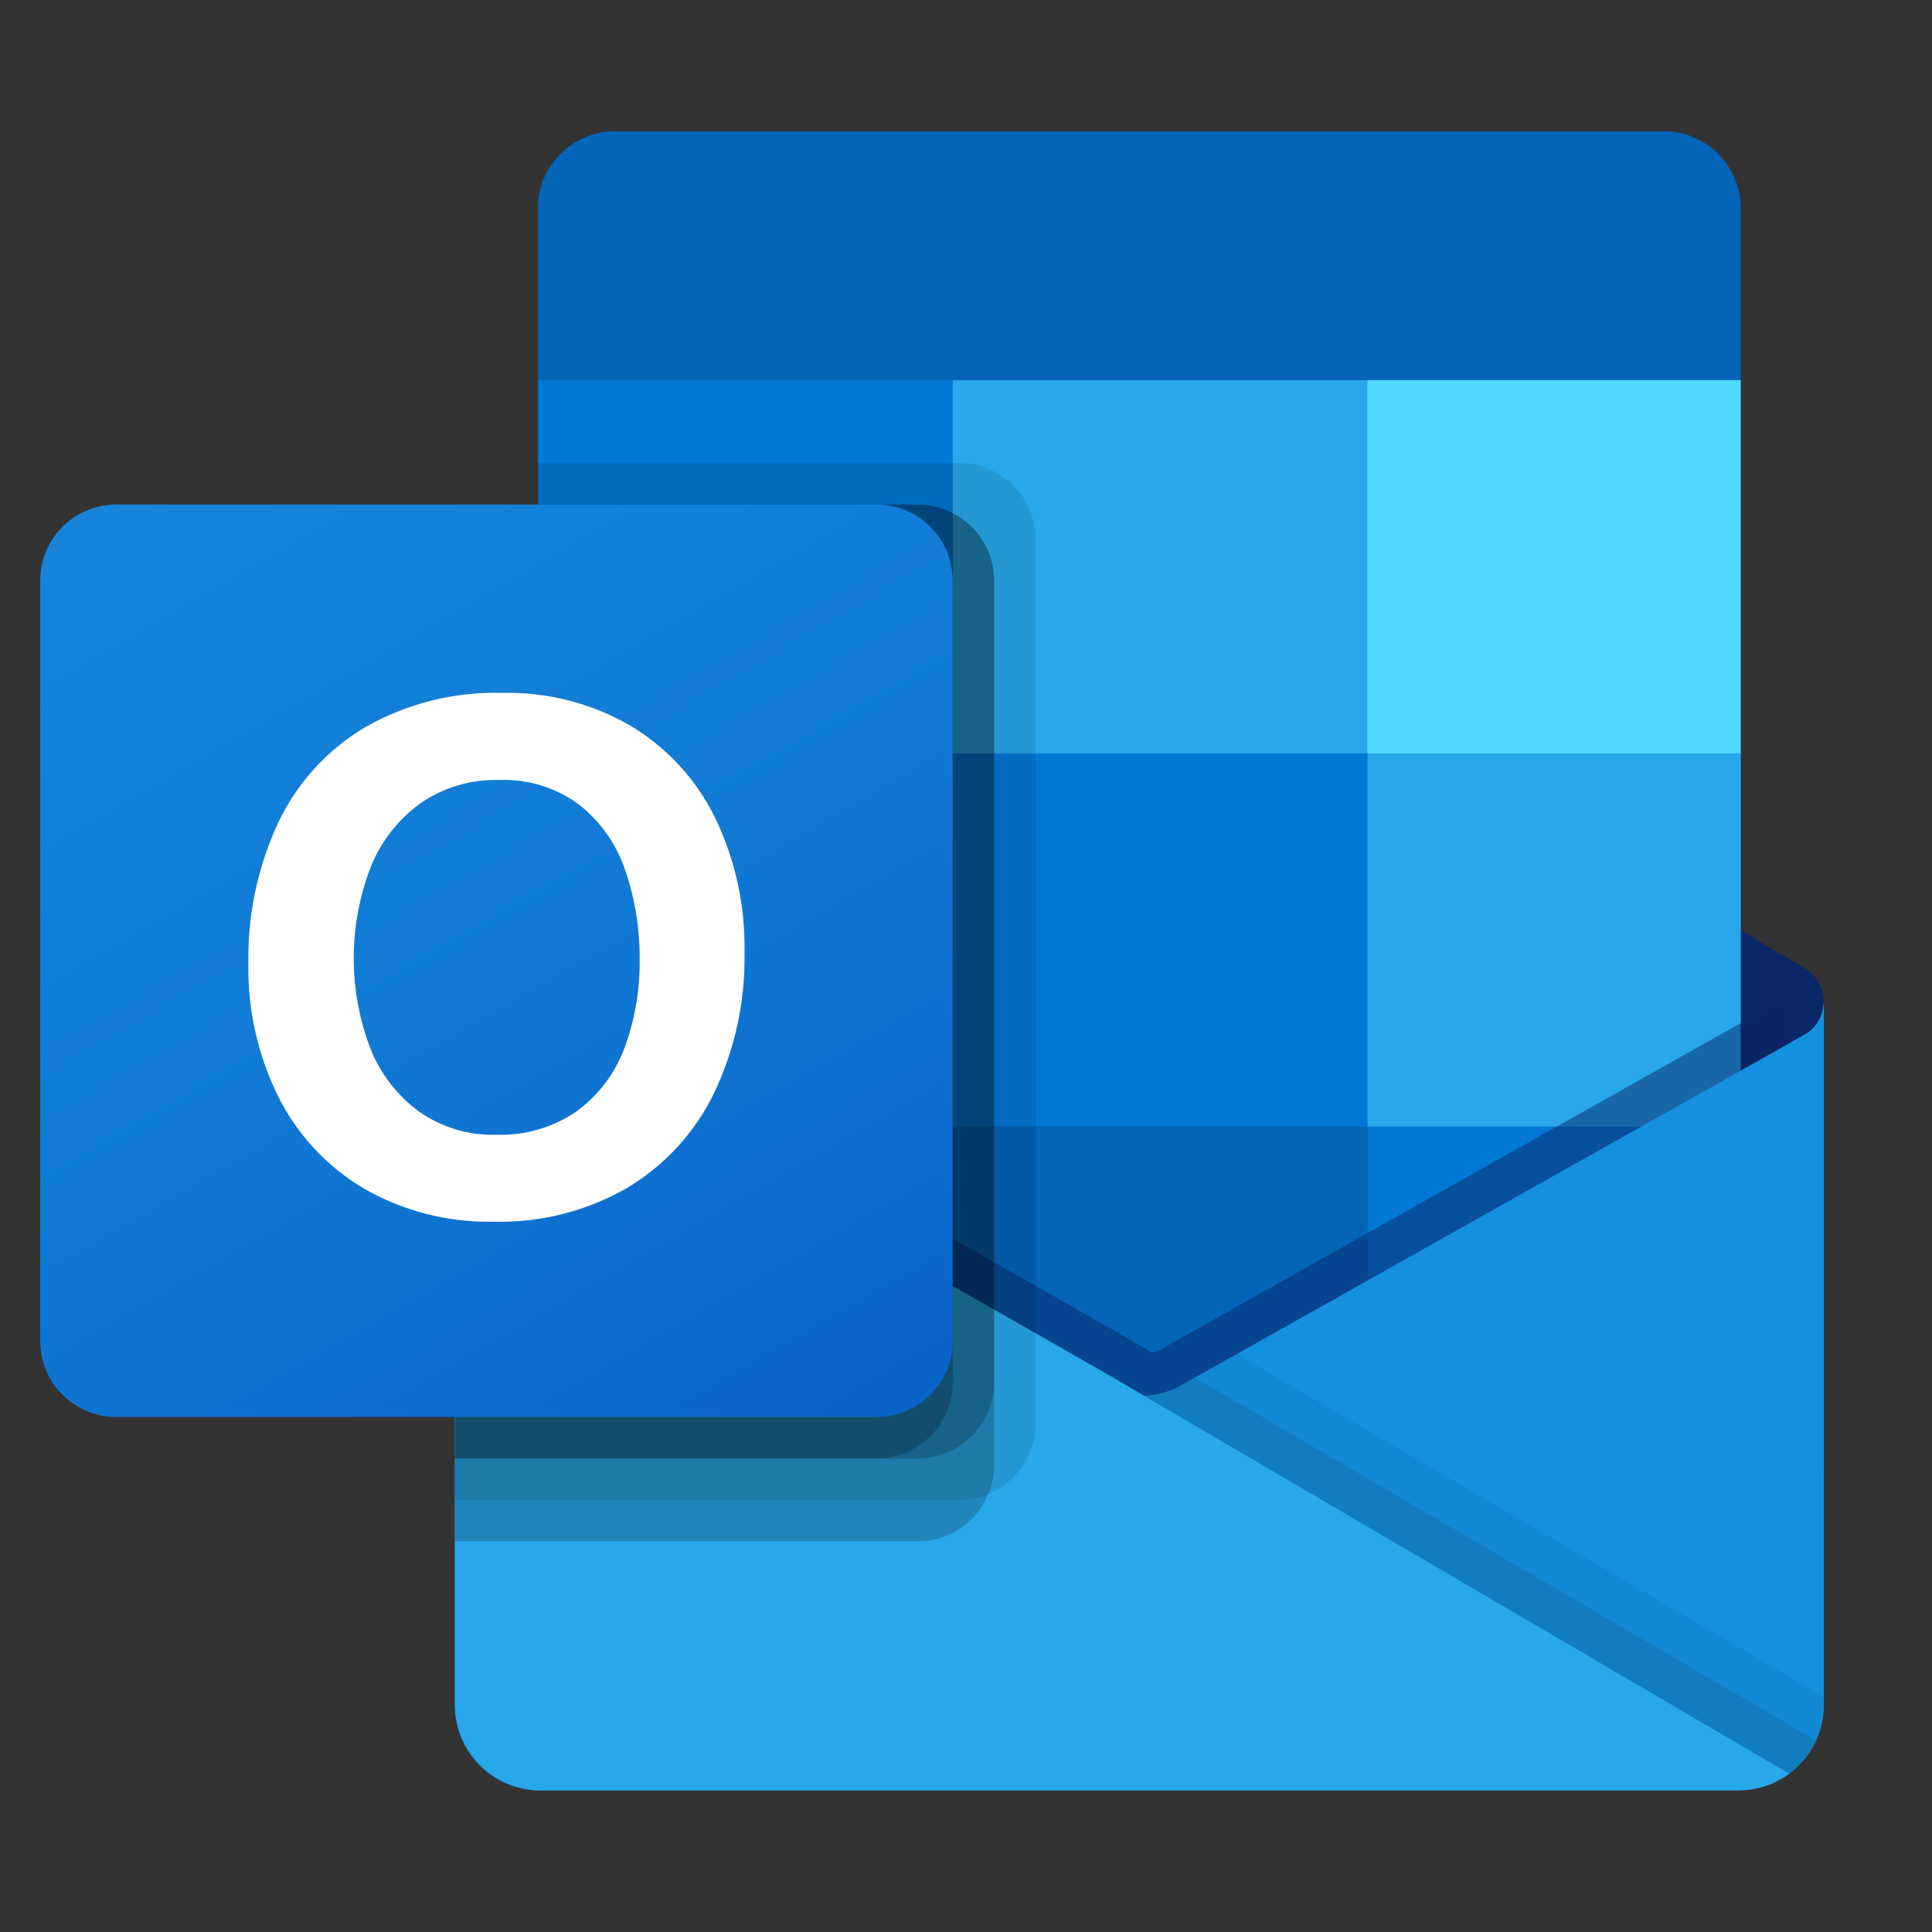 <svg width="107" height="107" viewBox="0 0 107 107" fill="none" xmlns="http://www.w3.org/2000/svg">
<rect x="0" y="0" width="107" height="107" fill="#333333" stroke="none"/>
<g clip-path="url(#clip0_452_5141)">
<path d="M101.001 55.508C101.007 54.736 100.608 54.017 99.949 53.613H99.938L99.897 53.59L65.671 33.33C65.523 33.23 65.369 33.139 65.211 33.057C63.89 32.375 62.32 32.375 60.998 33.057C60.84 33.139 60.687 33.23 60.539 33.33L26.313 53.59L26.272 53.613C25.226 54.264 24.905 55.639 25.555 56.685C25.747 56.993 26.011 57.25 26.325 57.433L60.55 77.693C60.699 77.792 60.852 77.883 61.01 77.966C62.331 78.648 63.901 78.648 65.223 77.966C65.38 77.883 65.534 77.792 65.682 77.693L99.908 57.433C100.592 57.034 101.009 56.3 101.001 55.508Z" fill="#0A2767"/>
<path d="M30.304 41.981H52.765V62.569H30.304V41.981ZM96.409 21.052V11.634C96.462 9.28 94.599 7.326 92.244 7.27H33.959C31.604 7.326 29.74 9.28 29.794 11.634V21.052L64.25 30.241L96.409 21.052Z" fill="#0364B8"/>
<path d="M29.793 21.052H52.763V41.726H29.793V21.052Z" fill="#0078D4"/>
<path d="M75.734 21.052H52.764V41.726L75.734 62.399H96.408V41.726L75.734 21.052Z" fill="#28A8EA"/>
<path d="M52.764 41.726H75.734V62.399H52.764V41.726Z" fill="#0078D4"/>
<path d="M52.764 62.398H75.734V83.072H52.764V62.398Z" fill="#0364B8"/>
<path d="M30.303 62.569H52.763V81.285H30.303V62.569Z" fill="#14447D"/>
<path d="M75.734 62.398H96.408V83.072H75.734V62.398Z" fill="#0078D4"/>
<path d="M99.948 57.307L99.904 57.33L65.678 76.579C65.529 76.671 65.377 76.758 65.219 76.836C64.637 77.113 64.006 77.269 63.363 77.296L61.493 76.202C61.335 76.123 61.181 76.035 61.033 75.938L26.348 56.142H26.332L25.197 55.508V94.475C25.215 97.075 27.336 99.169 29.936 99.152H96.335C96.374 99.152 96.408 99.134 96.449 99.134C96.999 99.099 97.54 98.986 98.057 98.799C98.281 98.704 98.497 98.592 98.703 98.463C98.857 98.376 99.121 98.185 99.121 98.185C100.297 97.314 100.994 95.939 101 94.475V55.508C100.999 56.254 100.597 56.941 99.948 57.307Z" fill="url(#paint0_linear_452_5141)"/>
<path opacity="0.5" d="M99.162 55.354V57.743L63.374 82.383L26.323 56.158C26.323 56.145 26.313 56.135 26.3 56.135L22.9 54.09V52.368L24.302 52.345L27.265 54.045L27.334 54.068L27.586 54.228C27.586 54.228 62.41 74.098 62.501 74.144L63.834 74.925C63.949 74.879 64.063 74.833 64.201 74.787C64.27 74.741 98.772 55.331 98.772 55.331L99.162 55.354Z" fill="#0A2767"/>
<path d="M99.948 57.307L99.904 57.332L65.678 76.581C65.529 76.673 65.377 76.76 65.219 76.839C63.889 77.488 62.335 77.488 61.006 76.839C60.848 76.761 60.695 76.675 60.546 76.581L26.32 57.332L26.279 57.307C25.618 56.949 25.204 56.26 25.197 55.508V94.475C25.214 97.075 27.334 99.169 29.934 99.152C29.934 99.152 29.934 99.152 29.934 99.152H96.263C98.863 99.169 100.983 97.075 101 94.476C101 94.476 101 94.475 101 94.475V55.508C100.999 56.254 100.597 56.941 99.948 57.307Z" fill="#1490DF"/>
<path opacity="0.1" d="M66.177 76.296L65.665 76.583C65.517 76.677 65.364 76.764 65.206 76.843C64.641 77.12 64.028 77.282 63.4 77.32L76.422 92.72L99.138 98.194C99.76 97.724 100.255 97.105 100.578 96.395L66.177 76.296Z" fill="black"/>
<path opacity="0.05" d="M68.498 74.991L65.665 76.583C65.517 76.678 65.364 76.764 65.206 76.843C64.641 77.12 64.028 77.282 63.4 77.32L69.501 94.142L99.145 98.187C100.313 97.31 101 95.935 101.001 94.475V93.972L68.498 74.991Z" fill="black"/>
<path d="M29.998 99.152H96.256C97.276 99.157 98.27 98.835 99.093 98.233L61.491 76.207C61.333 76.128 61.179 76.04 61.031 75.943L26.346 56.147H26.33L25.197 55.508V94.342C25.195 96.996 27.344 99.15 29.998 99.152V99.152Z" fill="#28A8EA"/>
<path opacity="0.1" d="M57.356 29.857V78.853C57.352 80.57 56.307 82.115 54.714 82.757C54.221 82.969 53.689 83.079 53.152 83.079H25.197V27.943H29.791V25.646H53.152C55.473 25.655 57.351 27.536 57.356 29.857Z" fill="black"/>
<path opacity="0.2" d="M55.059 32.153V81.149C55.065 81.704 54.947 82.253 54.714 82.757C54.076 84.329 52.552 85.361 50.855 85.369H25.197V27.943H50.855C51.522 27.936 52.179 28.102 52.762 28.425C54.17 29.134 55.058 30.576 55.059 32.153Z" fill="black"/>
<path opacity="0.2" d="M55.059 32.153V76.555C55.048 78.874 53.175 80.755 50.855 80.775H25.197V27.943H50.855C51.522 27.936 52.179 28.102 52.762 28.425C54.17 29.134 55.058 30.576 55.059 32.153Z" fill="black"/>
<path opacity="0.2" d="M52.762 32.153V76.555C52.759 78.878 50.881 80.764 48.558 80.775H25.197V27.943H48.558C50.881 27.944 52.763 29.828 52.762 32.151C52.762 32.152 52.762 32.153 52.762 32.153Z" fill="black"/>
<path d="M6.437 27.943H48.551C50.877 27.943 52.762 29.828 52.762 32.153V74.267C52.762 76.593 50.877 78.478 48.551 78.478H6.437C4.112 78.478 2.227 76.593 2.227 74.267V32.153C2.227 29.828 4.112 27.943 6.437 27.943Z" fill="url(#paint1_linear_452_5141)"/>
<path d="M15.388 45.603C16.426 43.392 18.101 41.542 20.198 40.29C22.52 38.96 25.165 38.297 27.84 38.374C30.32 38.32 32.766 38.949 34.913 40.191C36.931 41.395 38.556 43.158 39.592 45.268C40.719 47.592 41.282 50.15 41.232 52.733C41.287 55.432 40.708 58.107 39.544 60.543C38.484 62.728 36.807 64.554 34.72 65.796C32.491 67.076 29.953 67.722 27.383 67.662C24.851 67.723 22.35 67.087 20.154 65.824C18.119 64.619 16.473 62.853 15.413 60.738C14.279 58.447 13.71 55.918 13.755 53.362C13.707 50.686 14.266 48.033 15.388 45.603ZM20.515 58.076C21.068 59.474 22.006 60.686 23.221 61.572C24.458 62.437 25.939 62.883 27.447 62.845C29.054 62.908 30.637 62.447 31.959 61.531C33.158 60.647 34.071 59.432 34.587 58.035C35.163 56.474 35.447 54.821 35.425 53.158C35.443 51.479 35.176 49.809 34.635 48.219C34.157 46.784 33.273 45.519 32.09 44.576C30.802 43.617 29.222 43.13 27.617 43.198C26.076 43.158 24.562 43.608 23.292 44.482C22.057 45.372 21.101 46.595 20.535 48.008C19.281 51.247 19.275 54.837 20.517 58.081L20.515 58.076Z" fill="white"/>
<path d="M75.734 21.052H96.408V41.726H75.734V21.052Z" fill="#50D9FF"/>
</g>
<defs>
<linearGradient id="paint0_linear_452_5141" x1="63.099" y1="55.508" x2="63.099" y2="99.152" gradientUnits="userSpaceOnUse">
<stop stop-color="#35B8F1"/>
<stop offset="1" stop-color="#28A8EA"/>
</linearGradient>
<linearGradient id="paint1_linear_452_5141" x1="11.005" y1="24.653" x2="43.983" y2="81.768" gradientUnits="userSpaceOnUse">
<stop stop-color="#1784D9"/>
<stop offset="0.5" stop-color="#107AD5"/>
<stop offset="1" stop-color="#0A63C9"/>
</linearGradient>
<clipPath id="clip0_452_5141">
<rect width="98.773" height="91.882" fill="white" transform="translate(2.227 7.27)"/>
</clipPath>
</defs>
</svg>
